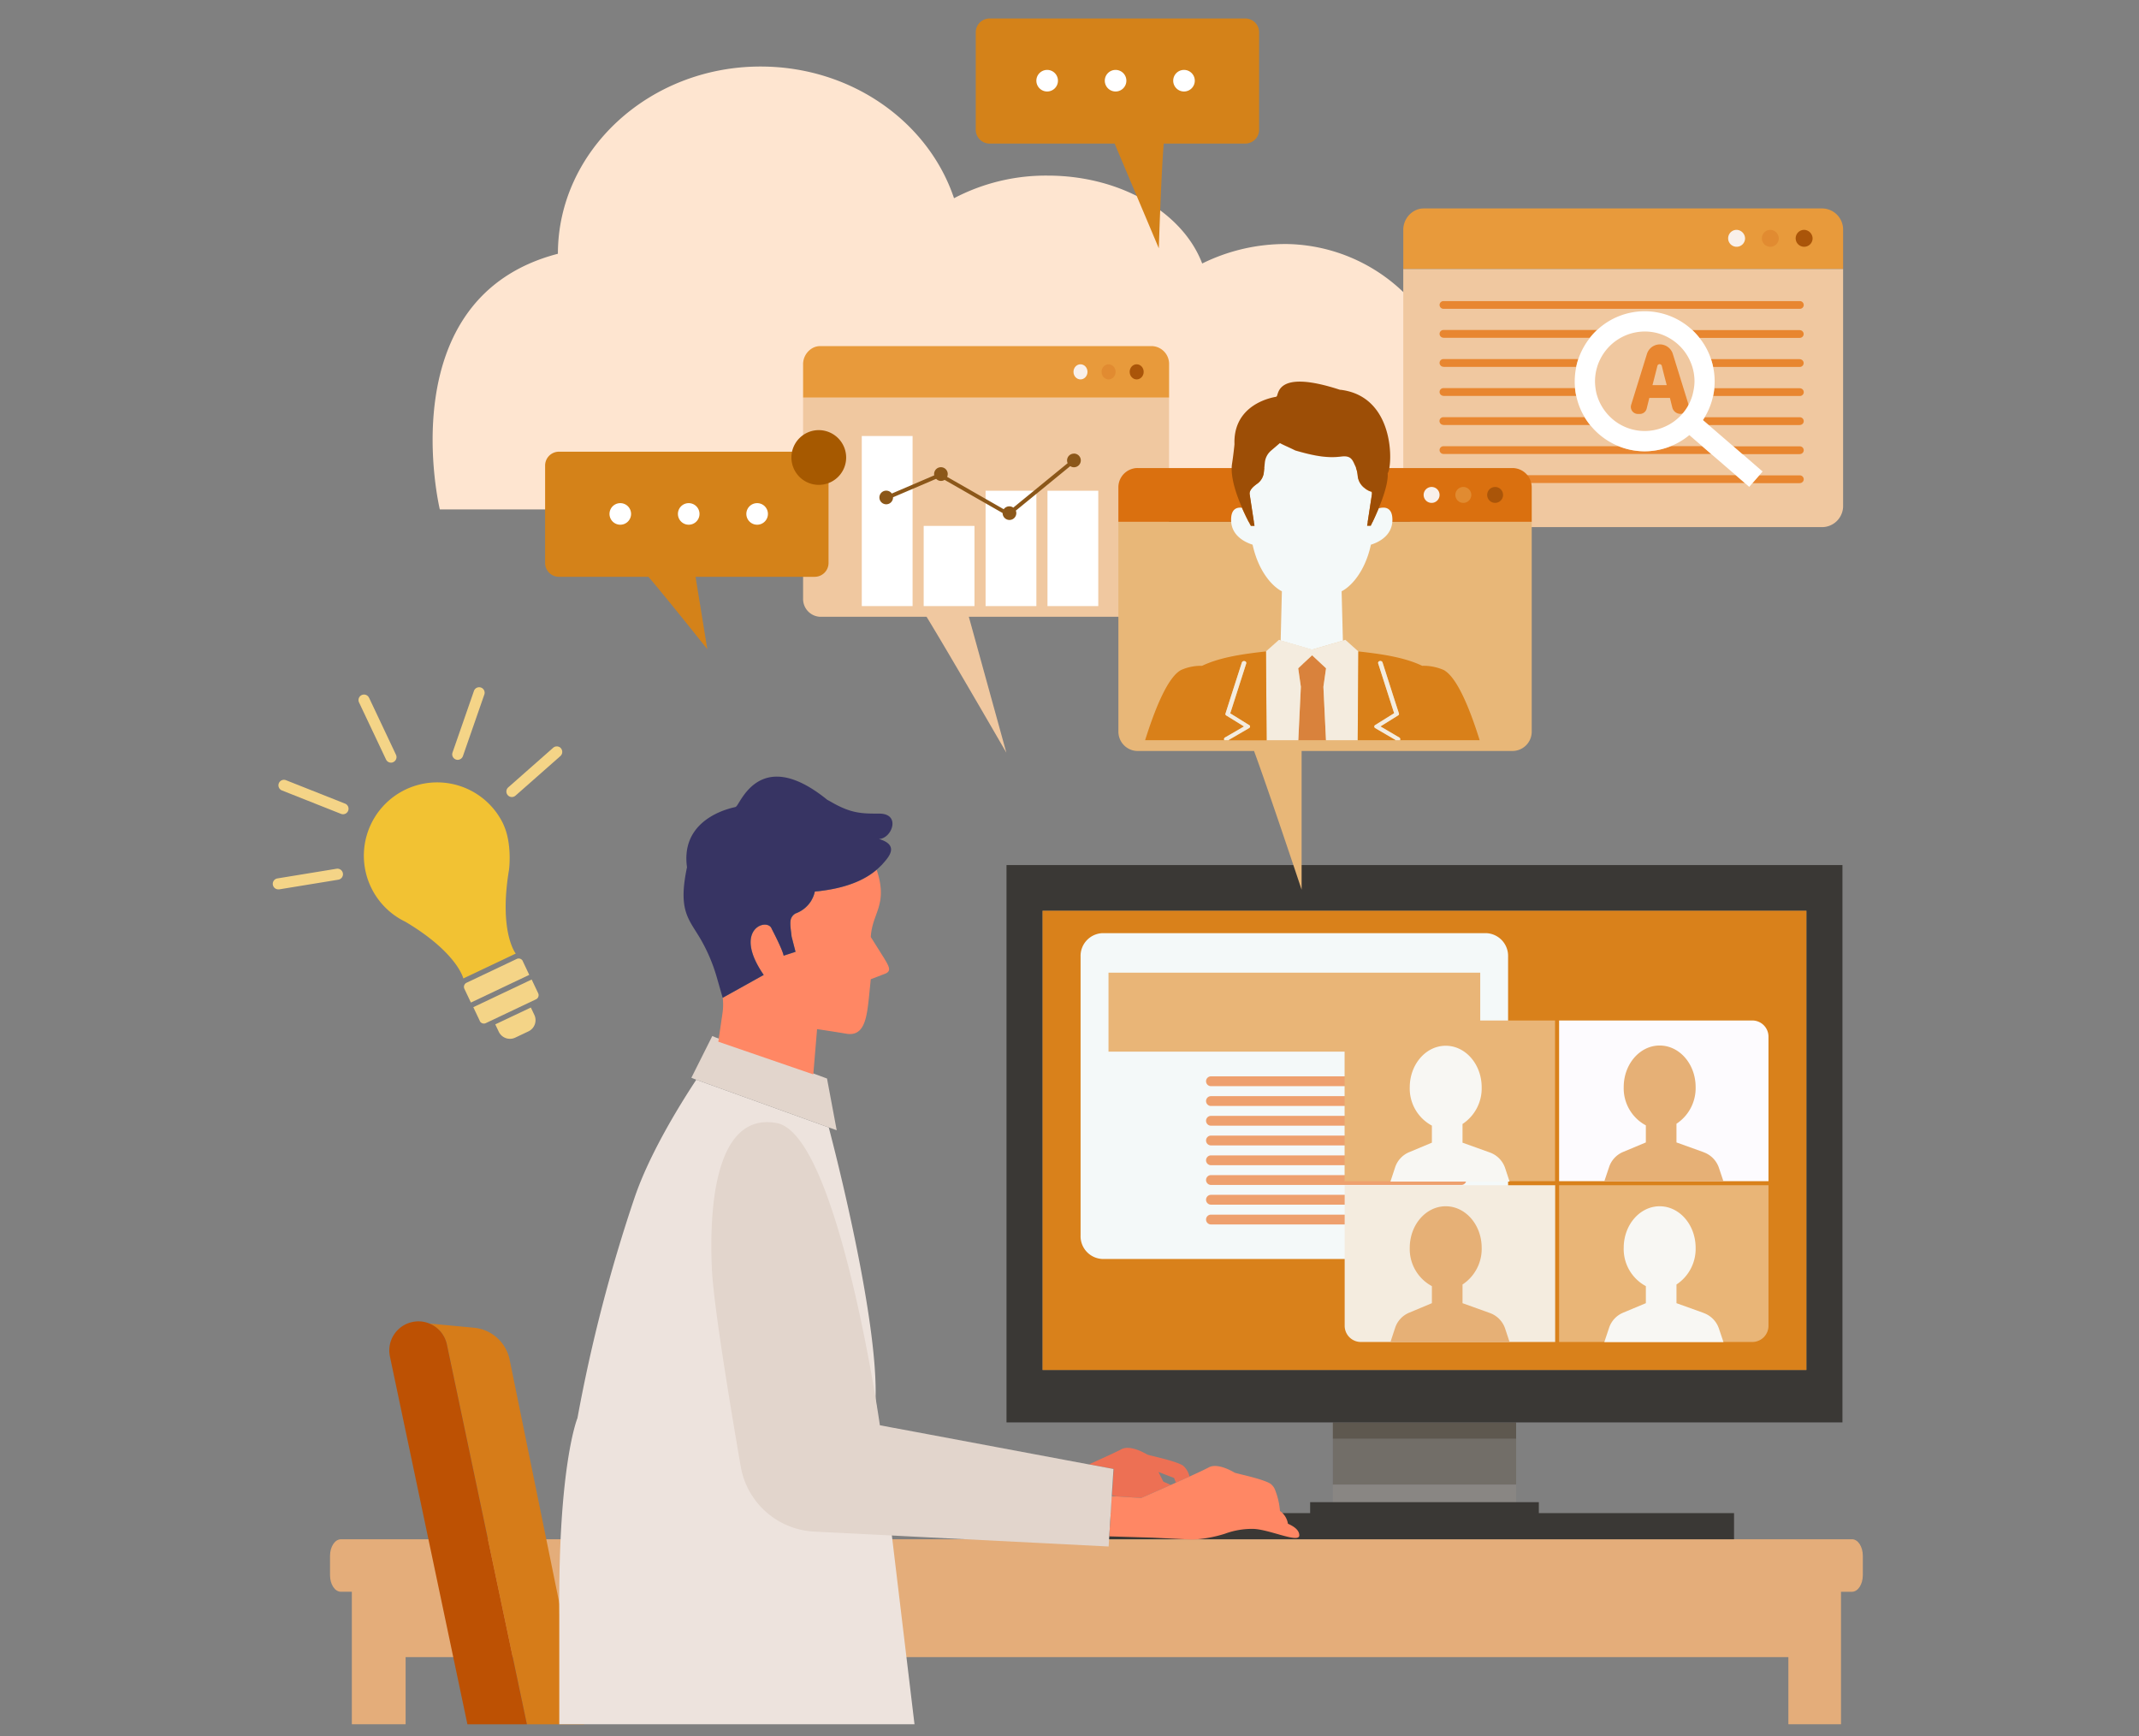 <svg xmlns="http://www.w3.org/2000/svg" xmlns:xlink="http://www.w3.org/1999/xlink" width="345" height="280" viewBox="0 0 345 280"><rect x="0" y="0" width="345" height="280" fill="#808080" stroke="none"/><defs><style>.a{fill:#727272;}.b{clip-path:url(#a);}.c{fill:#e4ad7a;}.d{fill:#5e584f;}.e{fill:#726e68;}.f{fill:#898683;}.g{fill:#3a3835;}.h{fill:#d67c19;}.i{fill:#bd5103;}.j{fill:#d9811b;}.k{fill:#f4f9f9;}.l{fill:#e9b577;}.m{fill:#eea06e;}.n{fill:#f4ecdf;}.o{fill:#fdfbfe;}.p{fill:#f8f7f3;}.q{fill:#e6b076;}.r{fill:#ed7054;}.s{fill:#ff8764;}.t{fill:#ede3dd;}.u{fill:#e2d5cc;}.v{fill:#373463;}.w{fill:#fee5d0;}.x{fill:#f0c8a0;}.y{fill:#e89a3b;}.z{fill:#f9f0ea;}.aa{fill:#e18b31;}.ab{fill:#aa5509;}.ac{fill:#fff;}.ad{fill:#8b5719;}.ae{fill:#e88630;}.af{fill:#e8b778;}.ag{fill:#da700f;}.ah{fill:#d9823c;}.ai{fill:#d98019;}.aj{fill:#9d4e06;}.ak{fill:#d48219;}.al{fill:#a65900;}.am{fill:#f2c233;}.an{fill:#f4d487;}</style><clipPath id="a"><rect class="a" width="345" height="280" transform="translate(1185 428)"/></clipPath></defs><g class="b" transform="translate(-1185 -428)"><g transform="translate(1229.009 430.98)"><path class="c" d="M252.586,188.93H8.853c-.961,0-1.753,1.194-1.753,2.675v3.116c0,1.48.779,2.675,1.753,2.675h1.766v21.37h8.673V207.937H242.316v10.828h8.491V197.4h1.766c.961,0,1.753-1.194,1.753-2.675V191.6c0-1.48-.779-2.675-1.753-2.675Z" transform="translate(2.121 56.361)"/><rect class="d" width="29.563" height="2.675" transform="translate(170.965 226.427)"/><rect class="e" width="29.563" height="7.374" transform="translate(170.965 229.114)"/><rect class="f" width="29.563" height="2.947" transform="translate(170.965 236.489)"/><rect class="g" width="36.885" height="5.92" transform="translate(167.304 239.306)"/><rect class="g" width="101.723" height="4.22" transform="translate(133.95 241.072)"/><path class="h" d="M22.267,165.506l12.905,61.268h9.218l-12-58.8a6.482,6.482,0,0,0-5.765-5.167l-7.18-.675a4.7,4.7,0,0,1,2.817,3.376Z" transform="translate(5.805 48.366)"/><path class="i" d="M23.756,165.587a4.7,4.7,0,0,0-2.817-3.376,4.6,4.6,0,0,0-2.752-.247,4.685,4.685,0,0,0-3.622,5.557l12.5,59.333h9.595L23.756,165.587Z" transform="translate(4.316 48.285)"/><path class="g" d="M91.14,105.17v89.9H225.97v-89.9H91.14Zm129.014,81.443H96.956V112.544h123.2Z" transform="translate(27.191 31.374)"/><rect class="j" width="123.197" height="74.069" transform="translate(124.148 143.919)"/><path class="k" d="M165.736,113.63H103.9a3.673,3.673,0,0,0-3.557,3.778v45a3.673,3.673,0,0,0,3.557,3.778h61.839a3.673,3.673,0,0,0,3.557-3.778v-45a3.673,3.673,0,0,0-3.557-3.778Z" transform="translate(29.936 33.898)"/><rect class="l" width="59.956" height="12.737" transform="translate(134.781 153.903)"/><path class="m" d="M157.152,131.42H116.683a.793.793,0,0,0,0,1.584h40.469a.793.793,0,0,0,0-1.584Z" transform="translate(34.587 39.205)"/><path class="m" d="M157.152,133.88H116.683a.793.793,0,0,0,0,1.584h40.469a.793.793,0,0,0,0-1.584Z" transform="translate(34.587 39.939)"/><path class="m" d="M157.152,136.33H116.683a.793.793,0,0,0,0,1.584h40.469a.793.793,0,0,0,0-1.584Z" transform="translate(34.587 40.67)"/><path class="m" d="M157.152,138.78H116.683a.793.793,0,0,0,0,1.584h40.469a.793.793,0,0,0,0-1.584Z" transform="translate(34.587 41.401)"/><path class="m" d="M157.152,141.24H116.683a.793.793,0,0,0,0,1.584h40.469a.793.793,0,0,0,0-1.584Z" transform="translate(34.587 42.134)"/><path class="m" d="M157.152,143.69H116.683a.793.793,0,0,0,0,1.584h40.469a.793.793,0,0,0,0-1.584Z" transform="translate(34.587 42.865)"/><path class="m" d="M157.152,146.14H116.683a.793.793,0,0,0,0,1.584h40.469a.793.793,0,0,0,0-1.584Z" transform="translate(34.587 43.596)"/><path class="m" d="M157.152,148.6H116.683a.793.793,0,0,0,0,1.584h40.469a.793.793,0,0,0,0-1.584Z" transform="translate(34.587 44.33)"/><path class="l" d="M159.79,144.95v25.278h31.16a2.61,2.61,0,0,0,2.61-2.61V144.95H159.79Z" transform="translate(47.671 43.241)"/><path class="n" d="M133.293,144.959a.471.471,0,0,1-.143-.039v22.708a2.61,2.61,0,0,0,2.61,2.61H167.1V144.959h-33.8Z" transform="translate(39.724 43.232)"/><path class="l" d="M135.75,124.48a2.61,2.61,0,0,0-2.61,2.61v23.344a.5.5,0,0,1,.143-.039h33.8V124.48H135.737Z" transform="translate(39.721 37.135)"/><path class="o" d="M190.95,124.48H159.79v25.914h33.769v-23.3A2.61,2.61,0,0,0,190.95,124.48Z" transform="translate(47.671 37.135)"/><path class="p" d="M181.421,164.763l-4.375-1.571V160.18a6.879,6.879,0,0,0,3.09-5.92c0-3.7-2.6-6.7-5.8-6.7s-5.8,3-5.8,6.7a6.781,6.781,0,0,0,3.57,6.18v2.752l-3.661,1.532a4.011,4.011,0,0,0-2.272,2.454l-.766,2.285h19.215l-.727-2.168a4.027,4.027,0,0,0-2.467-2.519Z" transform="translate(49.344 44.02)"/><path class="q" d="M181.421,144.793l-4.375-1.571V140.21a6.879,6.879,0,0,0,3.09-5.92c0-3.7-2.6-6.7-5.8-6.7s-5.8,3-5.8,6.7a6.781,6.781,0,0,0,3.57,6.18v2.752l-3.661,1.532a4.011,4.011,0,0,0-2.272,2.454l-.766,2.285h19.215l-.727-2.168a4.027,4.027,0,0,0-2.467-2.519Z" transform="translate(49.344 38.062)"/><path class="p" d="M154.838,144.823l-4.375-1.571V140.24a6.879,6.879,0,0,0,3.09-5.92c0-3.7-2.6-6.7-5.8-6.7s-5.8,3-5.8,6.7a6.781,6.781,0,0,0,3.57,6.18v2.752l-3.661,1.532a4.011,4.011,0,0,0-2.272,2.454l-.753,2.285h19.215l-.714-2.168a4.027,4.027,0,0,0-2.467-2.519Z" transform="translate(41.418 38.071)"/><path class="q" d="M154.838,164.763l-4.375-1.571V160.18a6.879,6.879,0,0,0,3.09-5.92c0-3.7-2.6-6.7-5.8-6.7s-5.8,3-5.8,6.7a6.781,6.781,0,0,0,3.57,6.18v2.752l-3.661,1.532a4.011,4.011,0,0,0-2.272,2.454l-.753,2.285h19.215l-.714-2.168a4.027,4.027,0,0,0-2.467-2.519Z" transform="translate(41.418 44.02)"/><path class="r" d="M105.074,185.2c.13.039.364.1.688.182l4.064.26s.286-.117.74-.325c.4-.182.948-.415,1.584-.7.714-.312,1.558-.688,2.415-1.065l-1.194-.532-.779-1.558,2.519.974.286.753c.753-.338,1.493-.675,2.194-.987a3.2,3.2,0,0,0-1.078-1.792c-1.3-.779-5.206-1.558-5.726-1.753h0c-1.61-.935-3.207-1.389-4.181-.857-.74.4-2.96,1.415-5.206,2.428l3.973.74-.26,4.22Z" transform="translate(30.252 52.974)"/><path class="s" d="M132.723,189.127a3.114,3.114,0,0,0-1.285-2.051,11.517,11.517,0,0,0-.818-3.467,2.186,2.186,0,0,0-.753-.948c-1.3-.779-5.219-1.558-5.726-1.753h0c-1.61-.935-3.207-1.389-4.181-.857-.506.273-1.714.844-3.142,1.493-.7.312-1.441.649-2.194.987-.273.117-.545.247-.818.364-.857.376-1.688.753-2.415,1.065-.636.286-1.181.519-1.584.7-.454.195-.74.325-.74.325l-4.064-.26-.7-.039-.221,3.622-.182,2.869,7,.208,6.44.312a20.572,20.572,0,0,0,5.232-.948,12.639,12.639,0,0,1,4.427-.779c2.61,0,7.556,2.415,7.556,1.039,0-.8-.766-1.4-1.831-1.87Z" transform="translate(30.998 53.645)"/><path class="t" d="M92.877,235.809c-2.051-17.112-6.284-52.4-6.284-52.478.376-11.3-4.96-33.938-7.543-43.792l-21.37-7.7h0c-2.713,4.116-7.53,11.919-9.932,18.955a253.085,253.085,0,0,0-9.231,35.613s-3.129,7.491-2.934,31.77V235.8H92.877Z" transform="translate(10.615 39.33)"/><path class="u" d="M115.361,192.315,87.005,187l-3.635-.675L81.656,186S74.931,139.058,65,137.253c-9.075-1.649-11,11.153-10.438,23.6.26,5.622,2.843,21.331,4.648,31.8a12.683,12.683,0,0,0,11.867,10.5l16.2.818,31.276,1.584.1-1.662.182-2.869.221-3.622v-.13l.273-4.22-3.973-.74Z" transform="translate(16.253 40.902)"/><path class="u" d="M73.867,133.265,55.95,126.657l-.584-.247-3.376,6.738.8.312h0l21.37,7.7,1.272.454Z" transform="translate(15.512 37.71)"/><path class="s" d="M70.92,109.278a4.927,4.927,0,0,1-.273.857c-.065.156-.143.312-.234.48a2.412,2.412,0,0,1-.143.247,4.824,4.824,0,0,1-2.454,1.947,1.679,1.679,0,0,0-.844,1.636,7.658,7.658,0,0,0,.078,1.078c.026.182.052.351.065.519s.039.325.052.48L67.8,119l-1.922.623s0-.623-1.922-4.336c-.636-1.857-6.427,0-1.285,7.439l-6.621,3.687h0a9.649,9.649,0,0,1-.026,2.389l-.688,4.687,15.32,5.271.61-7.3s2.168.312,4.895.766c2.739.338,3.116-2.636,3.454-5.726l.312-3.09,2.064-.792c1.337-.441,1.026-1.065,0-2.739L79.93,116.6c.221-3.947,2.83-5.167.948-10.841-1.337,1.143-3.882,2.752-8.855,3.389a3.509,3.509,0,0,1-1.1.117Z" transform="translate(16.511 31.55)"/><path class="v" d="M82.5,104.24c2.09,0,3.674-4.09.078-4.09-2.778,0-4.492,0-7.712-1.857-.221-.13-.441-.247-.662-.364-11.127-9.023-14.139,1.1-14.762,1.1h.039a.749.749,0,0,1-.117.065c-3.064.662-8.725,3.038-7.79,9.7-1.454,6.907.208,8.27,2.09,11.425a27.39,27.39,0,0,1,2.726,6.375l.935,3.259h0l6.621-3.687c-5.141-7.439.636-9.3,1.285-7.439,1.922,3.713,1.922,4.336,1.922,4.336l1.922-.623-.636-2.48c-.013-.156-.039-.312-.052-.48s-.052-.351-.065-.519a10.025,10.025,0,0,1-.078-1.078,1.739,1.739,0,0,1,.013-.26,1.545,1.545,0,0,1,.831-1.376,4.949,4.949,0,0,0,2.454-1.947,2.412,2.412,0,0,0,.143-.247c.091-.169.169-.325.234-.48a4.926,4.926,0,0,0,.273-.857c.389-.039.753-.078,1.1-.117,4.973-.636,7.517-2.246,8.855-3.389.364-.312.649-.6.857-.8.831-.974,3.129-3.129-.519-4.181Z" transform="translate(15.224 28.098)"/><path class="w" d="M180.427,47.2A27.8,27.8,0,0,0,157.719,34.6,30.278,30.278,0,0,0,143.97,37.74c-3.1-8.179-13.087-14.178-24.941-14.178a31.838,31.838,0,0,0-15.086,3.648C99.814,14.9,87.4,5.97,72.731,5.97c-18.047,0-32.679,13.658-32.679,30.2C12.8,43.258,21.006,77.4,21.006,77.4h166.73s0-18.384-7.323-30.2Z" transform="translate(5.923 1.781)"/><path class="x" d="M65.873,47.09V79.483a2.874,2.874,0,0,0,2.752,2.973H85.789c3.57,5.829,12.866,21.916,12.866,21.916l-6.05-21.916h29.537a2.874,2.874,0,0,0,2.752-2.973V47.09H65.86Z" transform="translate(19.65 14.048)"/><path class="y" d="M122.152,40.7H68.635a2.6,2.6,0,0,0-1.078.234,2.985,2.985,0,0,0-1.688,2.739V49H124.9V43.673a2.874,2.874,0,0,0-2.752-2.973Z" transform="translate(19.653 12.142)"/><ellipse class="z" cx="1.13" cy="1.22" rx="1.13" ry="1.22" transform="translate(129.133 55.776)"/><ellipse class="aa" cx="1.13" cy="1.22" rx="1.13" ry="1.22" transform="translate(133.664 55.776)"/><ellipse class="ab" cx="1.13" cy="1.22" rx="1.13" ry="1.22" transform="translate(138.196 55.776)"/><rect class="ac" width="8.192" height="27.433" transform="translate(94.988 67.344)"/><rect class="ac" width="8.192" height="12.931" transform="translate(104.972 81.846)"/><rect class="ac" width="8.192" height="18.605" transform="translate(114.956 76.172)"/><rect class="ac" width="8.192" height="18.605" transform="translate(124.94 76.172)"/><path class="ad" d="M106.717,54.063a1.1,1.1,0,0,0-1.1,1.1,1.216,1.216,0,0,0,.091.441l-8.764,7.167a1.1,1.1,0,0,0-.636-.208,1.113,1.113,0,0,0-.909.467l-9.127-5.219a1.1,1.1,0,1,0-2.1-.454.538.538,0,0,0,.026.208L77.349,60.5a1.089,1.089,0,0,0-.9-.467,1.1,1.1,0,1,0,1.1,1.1V61.1L84.5,58.127a1.079,1.079,0,0,0,1.363.169l9.361,5.349v.013a1.1,1.1,0,0,0,2.207,0,1.058,1.058,0,0,0-.078-.4l8.777-7.18a1.047,1.047,0,0,0,.6.182,1.1,1.1,0,1,0,0-2.207Z" transform="translate(22.481 16.124)"/><path class="y" d="M208.059,23.6H143.741a3.131,3.131,0,0,0-1.285.273,3.5,3.5,0,0,0-2.025,3.233v6.258h70.94V27.105a3.412,3.412,0,0,0-3.311-3.505Z" transform="translate(41.895 7.04)"/><path class="z" d="M183.516,27.7a1.365,1.365,0,1,1-1.363-1.441A1.406,1.406,0,0,1,183.516,27.7Z" transform="translate(53.936 7.834)"/><path class="aa" d="M187.706,27.7a1.365,1.365,0,1,1-1.363-1.441A1.406,1.406,0,0,1,187.706,27.7Z" transform="translate(55.185 7.834)"/><path class="ab" d="M191.906,27.7a1.365,1.365,0,1,1-1.363-1.441A1.406,1.406,0,0,1,191.906,27.7Z" transform="translate(56.438 7.834)"/><path class="x" d="M140.43,31.13V69.249a3.412,3.412,0,0,0,3.311,3.505h64.319a3.412,3.412,0,0,0,3.311-3.505V31.13Z" transform="translate(41.895 9.287)"/><path class="ae" d="M145.563,36.356h57.49a.623.623,0,0,0,.623-.623.632.632,0,0,0-.623-.623h-57.49a.623.623,0,0,0-.623.623A.632.632,0,0,0,145.563,36.356Z" transform="translate(43.241 10.474)"/><path class="ae" d="M145.563,39.959H169.18a11.756,11.756,0,0,1,1.156-1.259H145.563a.623.623,0,0,0-.623.623.632.632,0,0,0,.623.623Z" transform="translate(43.241 11.545)"/><path class="ae" d="M193.689,38.71H176.33a10.632,10.632,0,0,1,1.156,1.259h16.19a.623.623,0,0,0,.623-.623.632.632,0,0,0-.623-.623Z" transform="translate(52.605 11.548)"/><path class="ae" d="M145.563,43.569h21.409c.091-.428.208-.844.338-1.259H145.563a.623.623,0,0,0-.623.623.632.632,0,0,0,.623.623Z" transform="translate(43.241 12.622)"/><path class="ae" d="M192.993,42.32H178.66A8.588,8.588,0,0,1,179,43.579H192.98a.623.623,0,0,0,.623-.623.632.632,0,0,0-.623-.623Z" transform="translate(53.3 12.625)"/><path class="ae" d="M192.916,45.93h-13.8a10.171,10.171,0,0,1-.195,1.259h14a.623.623,0,0,0,.623-.623.632.632,0,0,0-.623-.623Z" transform="translate(53.378 13.702)"/><path class="ae" d="M145.563,47.179h21.409a10.157,10.157,0,0,1-.195-1.259H145.563a.623.623,0,0,0-.623.623.632.632,0,0,0,.623.623Z" transform="translate(43.241 13.699)"/><path class="ae" d="M193.295,50.786a.623.623,0,0,0,.623-.623.632.632,0,0,0-.623-.623H177.949c-.091.156-.195.312-.3.467l.922.792h14.723Z" transform="translate(52.999 14.779)"/><path class="ae" d="M145.566,50.789h23.642a12.164,12.164,0,0,1-.883-1.259H145.553a.623.623,0,0,0-.623.623.632.632,0,0,0,.623.623Z" transform="translate(43.238 14.776)"/><path class="ae" d="M192.17,54.4a.623.623,0,0,0,.623-.623.632.632,0,0,0-.623-.623H181.42l1.454,1.259h9.3Z" transform="translate(54.123 15.856)"/><path class="ae" d="M182.215,53.143a11.159,11.159,0,0,1-8.387,0H145.563a.623.623,0,0,0-.623.623.632.632,0,0,0,.623.623h43.182l-1.454-1.259h-5.076Z" transform="translate(43.241 15.85)"/><path class="ae" d="M191.46,58.006a.623.623,0,0,0,.623-.623.632.632,0,0,0-.623-.623h-6.569L183.8,58.019h7.647Z" transform="translate(54.833 16.933)"/><path class="ae" d="M145.563,56.753a.623.623,0,0,0-.623.623.632.632,0,0,0,.623.623h48.609l-1.454-1.259H145.563Z" transform="translate(43.241 16.927)"/><path class="ae" d="M177.943,49.994l-2.467-7.959a2.185,2.185,0,0,0-2.09-1.545h0a2.185,2.185,0,0,0-2.09,1.545l-2.545,8.205a1.137,1.137,0,0,0,1.078,1.467h.325a1.138,1.138,0,0,0,1.1-.857l.428-1.727h3.324l.376,1.519a1.355,1.355,0,0,0,1.3,1.052,1.316,1.316,0,0,0,1.259-1.714Zm-5.752-2.934.247-.948c.169-.675.364-1.415.545-2.155a.367.367,0,0,1,.714,0c.182.74.364,1.48.545,2.155l.247.948Z" transform="translate(50.329 12.079)"/><path class="ac" d="M188.748,59.4l-1.454-1.259-3.973-3.428-.922-.792h0c.1-.156.208-.312.3-.467a11.31,11.31,0,0,0,1.35-3.428,10.16,10.16,0,0,0,.195-1.259,10.471,10.471,0,0,0,.052-1.1,10.618,10.618,0,0,0-.247-2.324c-.091-.428-.208-.844-.338-1.259a10.865,10.865,0,0,0-1.87-3.428,11.757,11.757,0,0,0-1.156-1.259,11.244,11.244,0,0,0-15.346,0,10.632,10.632,0,0,0-1.156,1.259,11.409,11.409,0,0,0-1.87,3.428,8.59,8.59,0,0,0-.338,1.259,11.477,11.477,0,0,0-.247,2.324,10.3,10.3,0,0,0,.052,1.1,10.163,10.163,0,0,0,.195,1.259,11.12,11.12,0,0,0,1.35,3.428,10.458,10.458,0,0,0,.883,1.259,11.309,11.309,0,0,0,8.8,4.246,11.362,11.362,0,0,0,7.206-2.61l2.077,1.792,1.454,1.259,3.973,3.428,1.454,1.259.7.61.532-.61L191.5,62.83l.532-.61L188.774,59.4Zm-11.919-4.687a7.968,7.968,0,0,1-7.634,0,7.78,7.78,0,0,1-1.714-1.259,8.112,8.112,0,0,1-2.129-3.428,6.8,6.8,0,0,1-.273-1.259,7.871,7.871,0,0,1,.273-3.428,7.1,7.1,0,0,1,.506-1.259,8.045,8.045,0,0,1,7.167-4.44,7.862,7.862,0,0,1,3.882,1.013,8.046,8.046,0,0,1,3.285,3.428,9.809,9.809,0,0,1,.506,1.259,8.121,8.121,0,0,1,.351,2.324,7.748,7.748,0,0,1-.091,1.1,10.35,10.35,0,0,1-.273,1.259A7.867,7.867,0,0,1,179.011,53c-.143.156-.286.312-.441.454a8.173,8.173,0,0,1-1.727,1.259Z" transform="translate(48.25 10.85)"/><path class="af" d="M105.04,62.53V96.377a3.117,3.117,0,0,0,3.116,3.116h18.761c2.22,6,7.673,22.37,7.673,22.37V99.493h34a3.117,3.117,0,0,0,3.116-3.116V62.53Z" transform="translate(31.338 18.654)"/><path class="ag" d="M168.593,55.85h-60.45a2.956,2.956,0,0,0-1.207.247,3.1,3.1,0,0,0-1.9,2.869v5.557h66.669V58.966a3.117,3.117,0,0,0-3.116-3.116Z" transform="translate(31.338 16.661)"/><path class="z" d="M145.531,59.485a1.285,1.285,0,1,1-1.285-1.285A1.288,1.288,0,0,1,145.531,59.485Z" transform="translate(42.65 17.362)"/><path class="aa" d="M149.471,59.485a1.285,1.285,0,1,1-1.285-1.285A1.288,1.288,0,0,1,149.471,59.485Z" transform="translate(43.826 17.362)"/><circle class="ab" cx="1.285" cy="1.285" r="1.285" transform="translate(195.854 75.562)"/><path class="ah" d="M131.872,81.213l-2.246-2.1-1.415,1.311-.831.792.428,2.973-.415,8.621h4.466l-.415-8.621Z" transform="translate(38.002 23.6)"/><path class="n" d="M138.275,79.06l-2.1-1.87-.351.117-.052.013-4.947,1.441-4.934-1.441-.117-.039-.3-.091-2.1,1.87h0l.1,14.32h5.115L129,84.759l-.428-2.973.493-.467.091-.078.247-.247,1.415-1.311,1.662,1.558.091.078.493.467-.428,2.973.415,8.621h5.115l.1-14.32Z" transform="translate(36.806 23.027)"/><path class="ai" d="M141.6,92.95h12.84c-1.727-5.518-3.752-10.218-5.8-11.321a8.031,8.031,0,0,0-3.467-.675c-3.1-1.493-7.167-1.96-10.3-2.324h0l-.1,14.32h6.089v-.039l-.1-.065L137.6,91a.291.291,0,0,1-.156-.247.312.312,0,0,1,.143-.247l2.856-1.779.208-.13-.182-.558-2.4-7.491a.3.3,0,0,1,.26-.364.378.378,0,0,1,.441.208l1.883,5.881.766,2.363a.262.262,0,0,1-.13.312l-.831.519-2.025,1.259,2.22,1.3.831.493a.27.27,0,0,1,.143.3Z" transform="translate(40.207 23.457)"/><path class="ai" d="M127.848,78.63c-3.129.364-7.193.831-10.3,2.324a7.873,7.873,0,0,0-3.389.675c-2.051,1.1-4.064,5.8-5.8,11.321h12.762l-.026-.13a.287.287,0,0,1,.156-.3l.922-.532,2.142-1.246-1.947-1.207-.909-.558a.268.268,0,0,1-.13-.312l.8-2.519,1.844-5.726a.365.365,0,0,1,.441-.208.3.3,0,0,1,.26.364l-2.337,7.3-.247.753.273.169,2.778,1.727a.278.278,0,0,1,.143.247.329.329,0,0,1-.156.247l-3.077,1.792-.195.117v.039h6.1l-.1-14.32h0Z" transform="translate(32.328 23.457)"/><path class="n" d="M140.868,92.167l-.831-.493-2.22-1.3,2.025-1.259.831-.519a.268.268,0,0,0,.13-.312l-.766-2.363-1.883-5.881a.365.365,0,0,0-.441-.208.3.3,0,0,0-.26.364l2.4,7.491.182.558-.208.13-2.856,1.779a.278.278,0,0,0-.143.247.329.329,0,0,0,.156.247l3.155,1.844.117.065V92.6h.727l.026-.13A.3.3,0,0,0,140.868,92.167Z" transform="translate(40.821 23.812)"/><path class="n" d="M122.211,90.151l-2.778-1.727-.273-.169.247-.753,2.337-7.3a.3.3,0,0,0-.26-.364.378.378,0,0,0-.441.208L119.2,85.775l-.8,2.519a.262.262,0,0,0,.13.312l.909.558,1.947,1.207-2.142,1.246-.922.532a.3.3,0,0,0-.156.3l.026.13h.74V92.54l.195-.117,3.077-1.792a.291.291,0,0,0,.156-.247.312.312,0,0,0-.143-.247Z" transform="translate(35.251 23.816)"/><path class="k" d="M142.838,63.273c-.649,1.6-1.285,2.83-1.285,2.83h-.584l.779-5.089a.966.966,0,0,0-.039-.428,2.389,2.389,0,0,1-1.117-.558,2.834,2.834,0,0,1-1.143-2.064,4.668,4.668,0,0,0-.4-1.506c-.428-.935-.649-1.714-2.22-1.519-2.09.26-4.116,0-7.439-.974-1.181-.584-1.857-.844-2.493-1.194L125.454,54a2.89,2.89,0,0,0-.987,1.9l-.156,1.584a2.554,2.554,0,0,1-1.078,1.831c-.675.48-1.311,1.065-1.207,1.714l.779,5.089h-.584s-.7-1.246-1.441-2.947c-.792-.091-1.74.156-1.74,1.947,0,2.623,2.363,3.661,3.466,4.012.987,4.479,3.3,6.8,4.726,7.517l-.195,7.933.117.039,4.934,1.441,4.947-1.441h.039l-.208-7.972c1.428-.714,3.752-3.038,4.726-7.517,1.1-.338,3.467-1.376,3.467-4.012,0-2.207-1.454-2.077-2.259-1.831Z" transform="translate(35.514 15.742)"/><path class="aj" d="M136.624,46.446c-10.776-3.531-9.841,1.078-10.309,1.078h.026s-.065.026-.091.039c-2.337.415-6.881,2.155-6.686,7.647,0,.052-.169,1.74-.389,3.129-.325,2.051.662,4.947,1.6,7.089.74,1.7,1.441,2.947,1.441,2.947h.584l-.779-5.089c-.1-.649.532-1.233,1.207-1.714a2.6,2.6,0,0,0,1.078-1.831l.156-1.584a2.89,2.89,0,0,1,.987-1.9l1.441-1.233c.636.351,1.311.61,2.493,1.194,3.337.974,5.349,1.246,7.439.974,1.571-.195,1.792.584,2.22,1.519a4.357,4.357,0,0,1,.4,1.506,2.792,2.792,0,0,0,1.143,2.064c.454.325.922.61,1.117.558a1.176,1.176,0,0,1,.039.428l-.779,5.089h.584s.623-1.233,1.285-2.83c.766-1.857,1.558-4.194,1.441-5.635.792-1.026,1.363-12.4-7.634-13.464Z" transform="translate(35.536 13.458)"/><path class="ak" d="M77.3,53.82H36.053a2.233,2.233,0,0,0-2.233,2.233v15.71A2.233,2.233,0,0,0,36.053,74H50.49c3.038,3.557,9.491,11.672,9.491,11.672L58.086,74H77.3a2.233,2.233,0,0,0,2.233-2.233V56.053A2.233,2.233,0,0,0,77.3,53.82Z" transform="translate(10.092 16.055)"/><path class="ac" d="M45.3,61.95a1.74,1.74,0,1,1-1.74-1.74A1.74,1.74,0,0,1,45.3,61.95Z" transform="translate(12.478 17.962)"/><path class="ac" d="M53.8,61.95a1.74,1.74,0,1,1-1.74-1.74A1.74,1.74,0,0,1,53.8,61.95Z" transform="translate(15.014 17.962)"/><path class="ac" d="M62.3,61.95a1.74,1.74,0,1,1-1.74-1.74A1.74,1.74,0,0,1,62.3,61.95Z" transform="translate(17.55 17.962)"/><path class="al" d="M68.834,51.14a4.414,4.414,0,1,0,4.414,4.414A4.427,4.427,0,0,0,68.834,51.14Z" transform="translate(19.22 15.256)"/><path class="ak" d="M130.8,0H89.553A2.233,2.233,0,0,0,87.32,2.233v15.71a2.233,2.233,0,0,0,2.233,2.233h20.163l7.128,16.891s.4-12.373.792-16.891h13.152a2.233,2.233,0,0,0,2.233-2.233V2.233A2.233,2.233,0,0,0,130.788,0Z" transform="translate(26.052)"/><path class="ac" d="M111.85,8.13a1.74,1.74,0,1,0,1.74-1.74,1.74,1.74,0,0,0-1.74,1.74Z" transform="translate(33.369 1.906)"/><path class="ac" d="M103.35,8.13a1.74,1.74,0,1,0,1.74-1.74,1.74,1.74,0,0,0-1.74,1.74Z" transform="translate(30.834 1.906)"/><path class="ac" d="M94.85,8.13a1.74,1.74,0,1,0,1.74-1.74,1.74,1.74,0,0,0-1.74,1.74Z" transform="translate(28.298 1.906)"/><path class="am" d="M33.812,101.663a11.824,11.824,0,1,0-15.8,15.723c8.374,4.986,9.335,9.14,9.335,9.14l8.452-4.012s-2.765-3.466-1.078-13.554c0-.026.545-4.194-.922-7.3Z" transform="translate(3.375 28.311)"/><path class="an" d="M25.939,126.076a.736.736,0,0,0,.974.351l8.1-3.843a.736.736,0,0,0,.351-.974l-1.052-2.22L24.9,123.856l1.052,2.22Z" transform="translate(7.431 35.616)"/><path class="an" d="M33.231,117.2a.736.736,0,0,0-.974-.351l-8.1,3.843a.736.736,0,0,0-.351.974l1.052,2.22,9.413-4.466-1.052-2.22Z" transform="translate(7.084 34.837)"/><path class="an" d="M0,0H6.362V1.311a2,2,0,0,1-2,2H2.012a2,2,0,0,1-2-2V0h0Z" transform="translate(35.863 162.248) rotate(-25.35)"/><path class="an" d="M10.272,105.633l-9.53,1.558a.888.888,0,0,0,.143,1.766h.143l9.53-1.558a.894.894,0,1,0-.286-1.766Z" transform="translate(0 31.509)"/><path class="an" d="M11.44,98.423,1.91,94.645a.888.888,0,1,0-.662,1.649l9.53,3.778a.963.963,0,0,0,.325.065.889.889,0,0,0,.338-1.714Z" transform="translate(0.209 28.215)"/><path class="an" d="M37.813,90.729a.9.9,0,0,0-1.259-.078l-7.245,6.388a.89.89,0,0,0,.584,1.558.91.91,0,0,0,.584-.221l7.245-6.388a.9.9,0,0,0,.078-1.259Z" transform="translate(8.657 26.977)"/><path class="an" d="M26.914,83.131a.883.883,0,0,0-1.13.545l-3.454,9.932a.883.883,0,0,0,.545,1.13.74.74,0,0,0,.286.052.906.906,0,0,0,.844-.6l3.454-9.932A.883.883,0,0,0,26.914,83.131Z" transform="translate(6.65 24.785)"/><path class="an" d="M12.339,84.518a.889.889,0,1,0-1.61.753l4.349,9.192a.881.881,0,0,0,.8.506.768.768,0,0,0,.377-.091.892.892,0,0,0,.428-1.181L12.339,84.5Z" transform="translate(3.178 25.06)"/></g></g></svg>